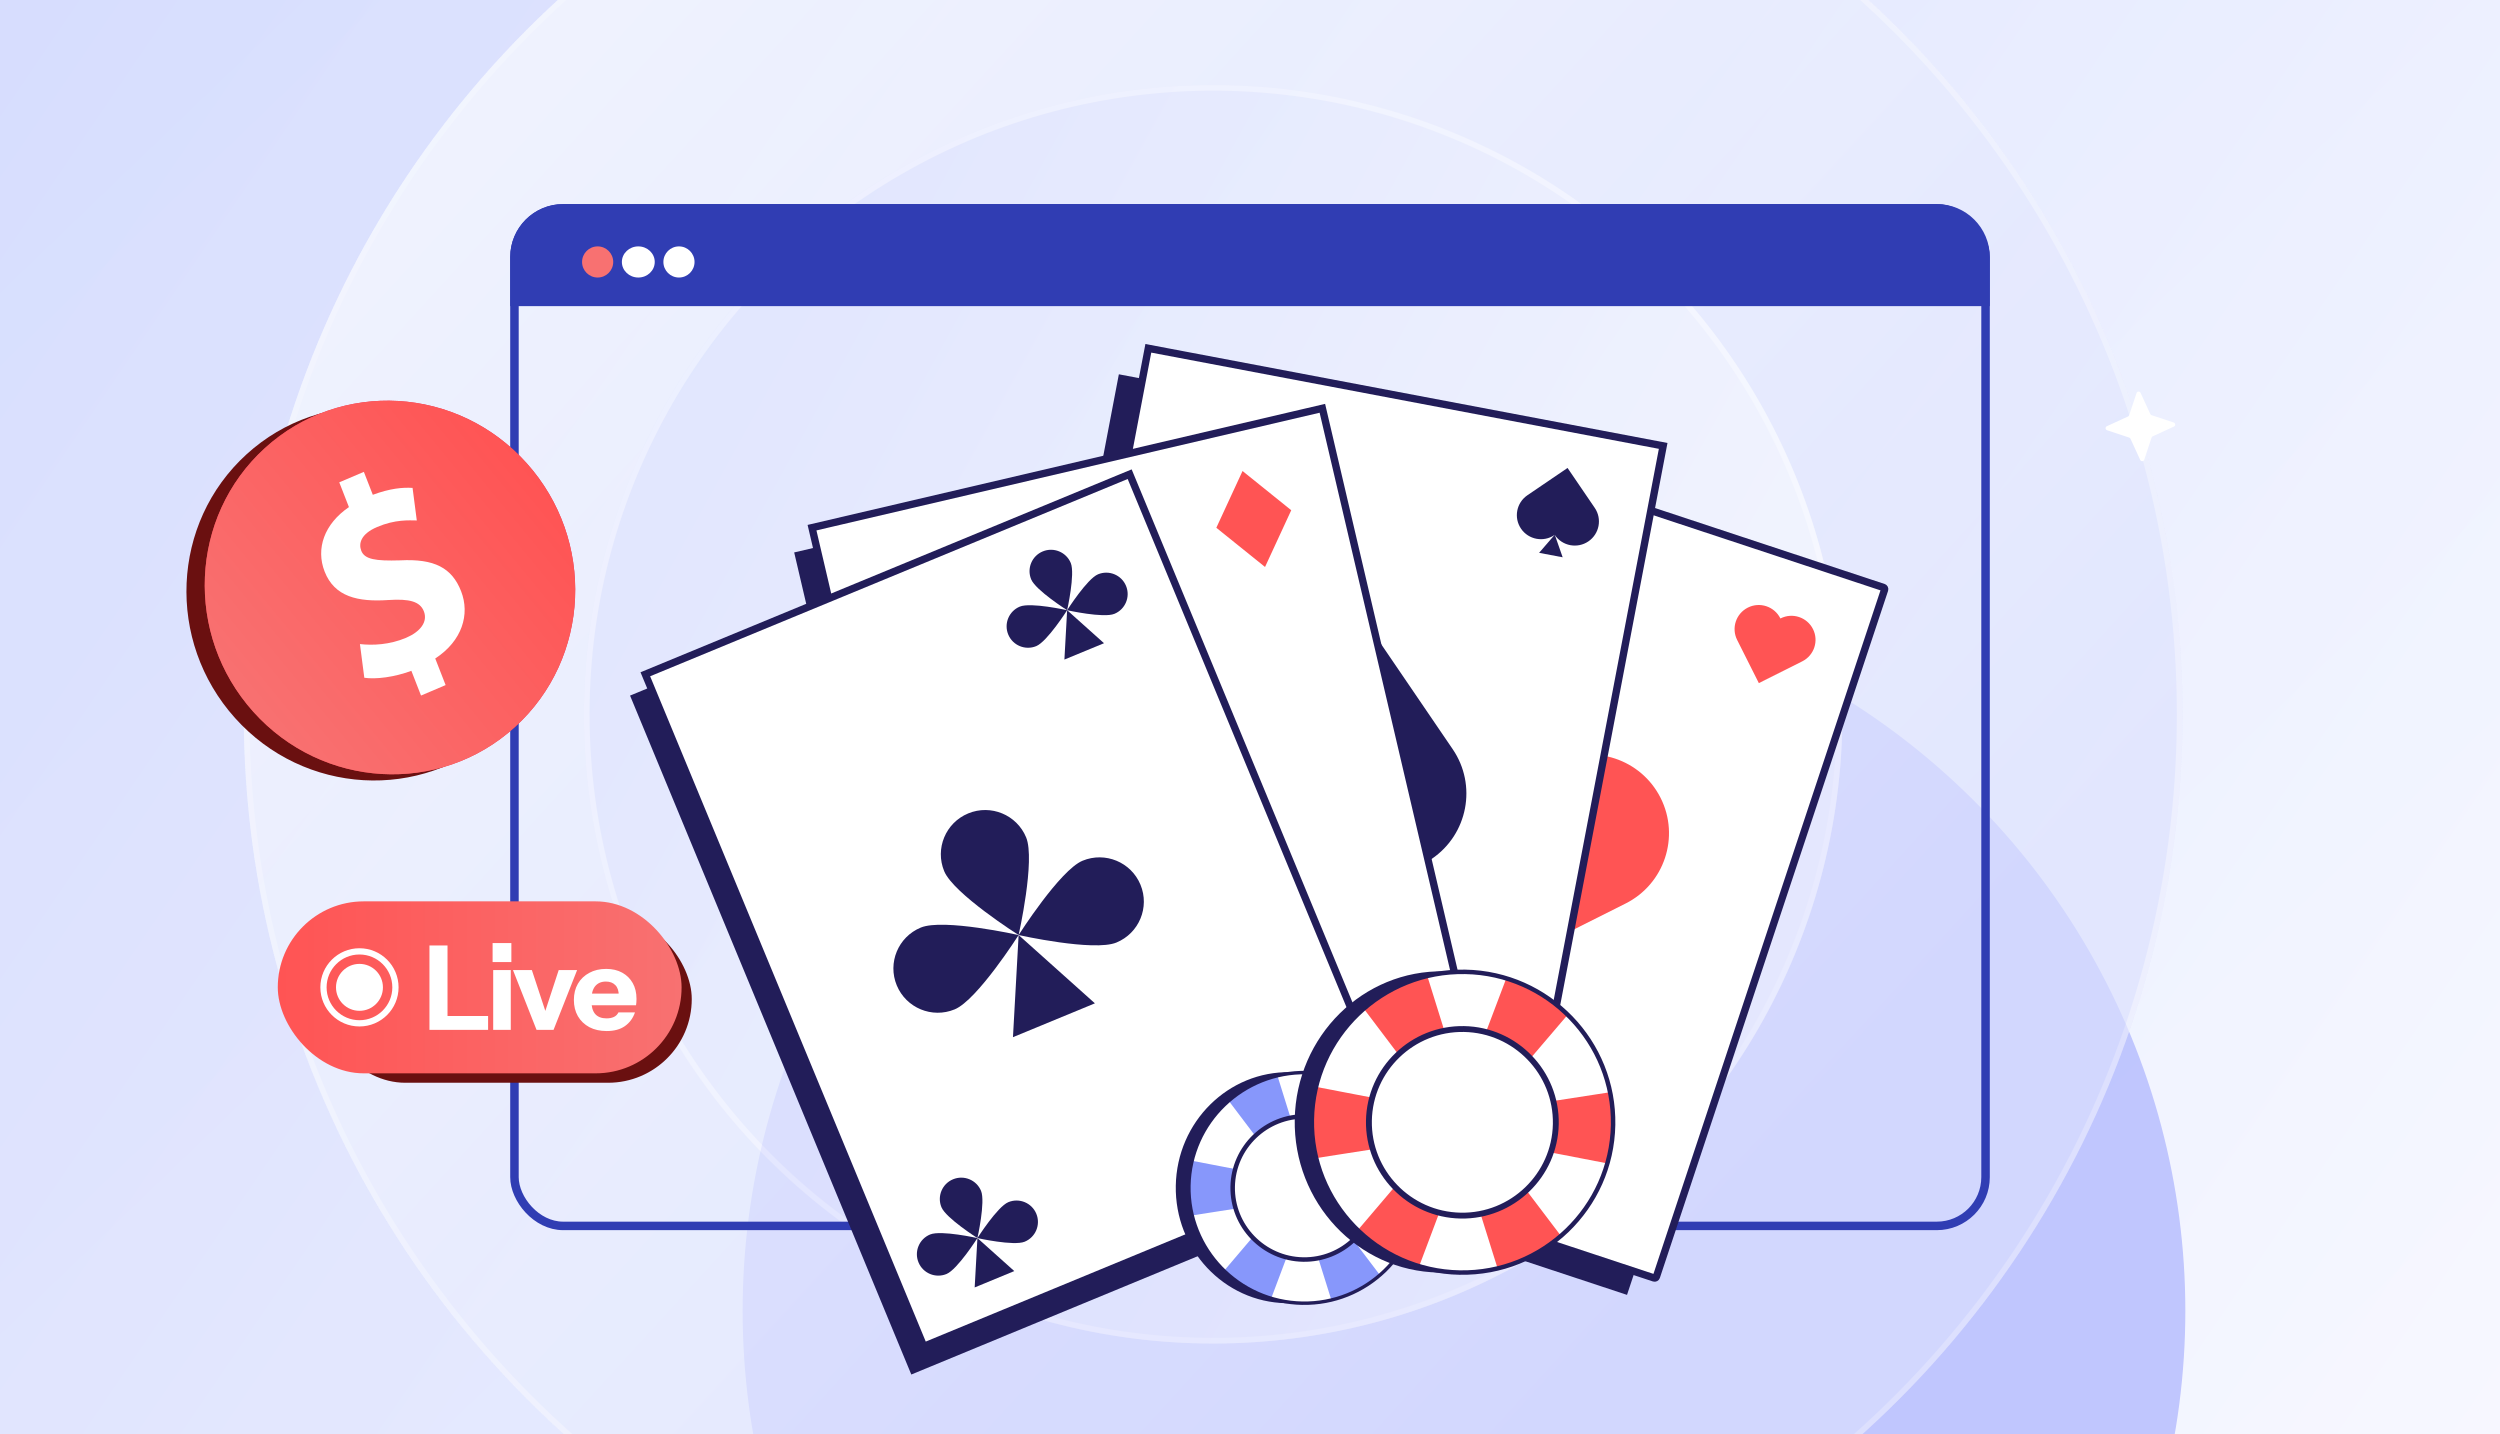 <svg width="441" height="253" viewBox="0 0 441 253" fill="none" xmlns="http://www.w3.org/2000/svg">
<g clip-path="url(#clip0_10822_26033)">
<rect width="441" height="253" fill="#DDD8F4"/>
<g clip-path="url(#clip1_10822_26033)">
<rect width="441" height="253" fill="url(#paint0_linear_10822_26033)"/>
<g clip-path="url(#clip2_10822_26033)">
<g filter="url(#filter0_f_10822_26033)">
<ellipse cx="127.247" cy="127.247" rx="127.247" ry="127.247" transform="matrix(-4.37114e-08 1 1 4.37114e-08 131 104)" fill="#9FA6FD"/>
</g>
<g opacity="0.8">
<circle cx="214" cy="126" r="265" fill="url(#paint1_linear_10822_26033)" fill-opacity="0.5"/>
<circle cx="214" cy="126" r="264.5" stroke="white" stroke-opacity="0.8"/>
<circle cx="214" cy="126" r="171" fill="url(#paint2_linear_10822_26033)"/>
<circle cx="214" cy="126" r="170.5" stroke="white" stroke-opacity="0.4"/>
<circle cx="214" cy="126" r="111" fill="url(#paint3_linear_10822_26033)"/>
<circle cx="214" cy="126" r="110.5" stroke="white" stroke-opacity="0.5"/>
</g>
</g>
</g>
<rect x="90.75" y="36.75" width="259.5" height="179.5" rx="8.596" stroke="#303DB3" stroke-width="1.5"/>
<path d="M90 45.346C90 40.184 94.184 36 99.346 36H341.654C346.816 36 351 40.184 351 45.346V54H90V45.346Z" fill="#303DB3"/>
<ellipse cx="105.425" cy="46.21" rx="2.747" ry="2.746" fill="#F87171"/>
<ellipse cx="112.598" cy="46.21" rx="2.899" ry="2.746" fill="white"/>
<ellipse cx="119.77" cy="46.21" rx="2.747" ry="2.746" fill="white"/>
<path d="M379.54 73.239L383.444 74.535C383.772 74.644 383.799 75.099 383.483 75.246L379.745 76.963C379.65 77.006 379.577 77.088 379.542 77.19L378.245 81.094C378.136 81.421 377.681 81.449 377.534 81.133L375.817 77.395C375.774 77.3 375.692 77.226 375.59 77.192L371.686 75.895C371.359 75.786 371.331 75.331 371.647 75.184L375.385 73.467C375.48 73.424 375.554 73.342 375.589 73.24L376.886 69.336C376.994 69.009 377.449 68.981 377.596 69.297L379.313 73.035C379.356 73.13 379.438 73.204 379.54 73.239Z" fill="white"/>
<path d="M238.881 75.947L327.872 105.379L287.006 228.417L198.015 198.984L238.881 75.947Z" fill="#221D59"/>
<path d="M197.366 66.026L289.462 83.484L265.165 210.828L173.069 193.37L197.366 66.026Z" fill="#221D59"/>
<path d="M332.244 103.631L245.076 74.802C244.913 74.748 244.738 74.836 244.684 74.999L204.422 196.215C204.368 196.377 204.456 196.553 204.619 196.606L291.787 225.435C291.949 225.489 292.125 225.401 292.179 225.239L332.44 104.022C332.494 103.86 332.406 103.685 332.244 103.631Z" fill="white" stroke="#221D59" stroke-width="1.3"/>
<path d="M292.931 140.751C289.486 133.9 281.129 131.135 274.265 134.577L274.127 134.646L274.074 134.541C270.62 127.671 262.24 124.9 255.359 128.351C248.476 131.802 245.698 140.17 249.151 147.039L261.683 171.962L286.74 159.388C293.606 155.946 296.376 147.601 292.931 140.75L292.931 140.751Z" fill="#FF5454"/>
<path d="M319.808 110.966C318.755 108.872 316.201 108.027 314.104 109.079L314.062 109.1L314.047 109.068C312.992 106.97 310.431 106.122 308.329 107.177C306.227 108.231 305.377 110.788 306.432 112.886L310.261 120.502L317.918 116.661C320.015 115.609 320.862 113.059 319.809 110.965L319.808 110.966Z" fill="#FF5454"/>
<path d="M231.945 182.809C230.893 180.716 228.339 179.871 226.242 180.923L226.2 180.944L226.184 180.912C225.129 178.814 222.569 177.966 220.467 179.02C218.364 180.075 217.514 182.631 218.569 184.73L222.399 192.345L230.055 188.504C232.153 187.452 233 184.903 231.947 182.809L231.945 182.809Z" fill="#FF5454"/>
<path d="M269.33 204.724L293.383 78.657L202.565 61.441L178.511 187.508L269.33 204.724Z" fill="white" stroke="#221D59" stroke-width="1.3"/>
<path d="M196.633 177.103L198.024 181.089L193.87 180.301L196.633 177.103Z" fill="#221D59"/>
<path d="M190.681 176.044C192 177.98 194.643 178.482 196.583 177.163L196.622 177.136L196.642 177.166C197.965 179.109 200.615 179.611 202.561 178.287C204.507 176.966 205.012 174.319 203.687 172.377L198.888 165.332L191.805 170.148C189.865 171.467 189.361 174.106 190.68 176.042L190.681 176.044Z" fill="#221D59"/>
<path d="M213.689 144.157C218.008 150.495 226.657 152.135 233.008 147.819L233.134 147.733L233.199 147.829C237.529 154.184 246.2 155.828 252.567 151.5C258.934 147.172 260.587 138.513 256.257 132.157L240.549 109.101L217.367 124.864C211.015 129.18 209.367 137.818 213.686 144.156L213.689 144.157Z" fill="#221D59"/>
<path d="M233.167 147.657L237.357 159.661L224.848 157.289L233.167 147.657Z" fill="#221D59"/>
<path d="M268.308 93.259C269.627 95.195 272.271 95.697 274.211 94.378L274.25 94.351L274.27 94.381C275.592 96.323 278.242 96.826 280.188 95.502C282.134 94.18 282.639 91.534 281.315 89.592L276.515 82.547L269.433 87.363C267.493 88.681 266.988 91.321 268.308 93.257L268.308 93.259Z" fill="#221D59"/>
<path d="M274.26 94.319L275.653 98.307L271.498 97.519L274.26 94.319Z" fill="#221D59"/>
<path d="M140.094 97.449L231.385 76.097L260.921 202.299L169.63 223.651L140.094 97.449Z" fill="#221D59"/>
<path d="M179.305 154.841L193.893 123.253L221 145.075L206.412 176.663L179.305 154.841Z" fill="#221D59"/>
<path d="M212.196 97.953L216.819 87.943L225.411 94.859L220.788 104.869L212.196 97.953Z" fill="#221D59"/>
<path d="M173.337 205.422L177.96 195.411L186.551 202.328L181.928 212.338L173.337 205.422Z" fill="#221D59"/>
<path d="M262.504 196.96L233.265 72.024L143.239 93.08L172.479 218.016L262.504 196.96Z" fill="white" stroke="#221D59" stroke-width="1.3"/>
<path d="M181.67 149.987L196.258 118.399L223.365 140.221L208.777 171.809L181.67 149.987Z" fill="#FF5454"/>
<path d="M214.56 93.099L219.183 83.088L227.775 90.004L223.152 100.015L214.56 93.099Z" fill="#FF5454"/>
<path d="M184.051 206.455L188.113 197.661L180.565 191.585L176.504 200.379L184.051 206.455Z" fill="#FF5454" stroke="#221D59" stroke-width="1.3"/>
<path d="M111.141 122.703L197.781 86.913L247.394 206.676L160.754 242.466L111.141 122.703Z" fill="#221D59"/>
<path d="M248.389 202.209L199.274 83.647L113.835 118.941L162.95 237.503L248.389 202.209Z" fill="white" stroke="#221D59" stroke-width="1.3"/>
<path d="M166.558 153.684C168.209 157.668 179.686 164.943 179.686 164.943C179.686 164.943 182.66 151.698 181.01 147.713C179.359 143.728 174.786 141.835 170.795 143.484C166.804 145.133 164.907 149.699 166.558 153.684Z" fill="#221D59"/>
<path d="M190.965 151.832C186.974 153.481 179.686 164.942 179.686 164.942C179.686 164.942 192.952 167.911 196.943 166.262C200.934 164.613 202.831 160.047 201.18 156.062C199.529 152.077 194.956 150.183 190.965 151.832Z" fill="#221D59"/>
<path d="M168.405 178.053C172.397 176.404 179.684 164.943 179.684 164.943C179.684 164.943 166.418 161.974 162.427 163.623C158.436 165.272 156.539 169.838 158.19 173.823C159.841 177.808 164.414 179.702 168.405 178.053Z" fill="#221D59"/>
<path d="M179.685 164.942L193.14 176.988L178.686 182.958L179.685 164.942Z" fill="#221D59"/>
<path d="M181.898 102.199C182.697 104.124 188.243 107.64 188.243 107.64C188.243 107.64 189.681 101.238 188.883 99.312C188.085 97.387 185.875 96.471 183.945 97.268C182.017 98.065 181.1 100.272 181.898 102.199Z" fill="#221D59"/>
<path d="M193.694 101.305C191.766 102.102 188.244 107.641 188.244 107.641C188.244 107.641 194.655 109.076 196.585 108.279C198.513 107.482 199.43 105.275 198.632 103.348C197.834 101.423 195.624 100.508 193.694 101.305Z" fill="#221D59"/>
<path d="M182.792 113.977C184.72 113.18 188.242 107.641 188.242 107.641C188.242 107.641 181.831 106.206 179.901 107.003C177.971 107.801 177.056 110.007 177.854 111.934C178.652 113.859 180.862 114.774 182.792 113.977Z" fill="#221D59"/>
<path d="M188.243 107.64L194.746 113.463L187.761 116.348L188.243 107.64Z" fill="#221D59"/>
<path d="M166.072 212.955C166.87 214.88 172.417 218.396 172.417 218.396C172.417 218.396 173.855 211.995 173.057 210.069C172.258 208.144 170.049 207.228 168.119 208.025C166.191 208.822 165.274 211.029 166.072 212.955Z" fill="#221D59"/>
<path d="M177.869 212.062C175.94 212.859 172.418 218.398 172.418 218.398C172.418 218.398 178.829 219.833 180.759 219.036C182.687 218.238 183.605 216.032 182.806 214.105C182.008 212.18 179.798 211.264 177.869 212.062Z" fill="#221D59"/>
<path d="M166.964 224.734C168.892 223.937 172.414 218.398 172.414 218.398C172.414 218.398 166.003 216.963 164.074 217.76C162.145 218.557 161.228 220.764 162.026 222.691C162.825 224.616 165.034 225.531 166.964 224.734Z" fill="#221D59"/>
<path d="M172.417 218.396L178.919 224.219L171.933 227.105L172.417 218.396Z" fill="#221D59"/>
<path d="M226.88 229.884C215.921 229.684 207.203 220.399 207.409 209.146C207.614 197.892 216.664 188.932 227.623 189.131C238.583 189.331 247.3 198.616 247.095 209.87C246.89 221.123 237.84 230.084 226.88 229.884Z" fill="#221D59"/>
<path d="M229.728 229.885C218.474 229.679 209.517 220.406 209.722 209.172C209.927 197.938 219.216 188.997 230.47 189.203C241.724 189.408 250.682 198.681 250.477 209.915C250.272 221.149 240.983 230.09 229.728 229.885Z" fill="white"/>
<path d="M240.101 191.869C241.656 192.785 243.044 193.876 244.256 195.101L233.164 208.097L250.069 205.49C250.359 206.918 250.505 208.399 250.477 209.916C250.444 211.718 250.176 213.46 249.703 215.118L233.631 212.008L243.394 224.889C242.113 226.04 240.663 227.05 239.058 227.875C237.704 228.568 236.311 229.091 234.896 229.462L229.979 213.771L224.255 228.986C222.595 228.52 220.966 227.839 219.411 226.923C218.102 226.151 216.914 225.254 215.846 224.259L226.362 211.896L210.307 214.399C209.897 212.726 209.689 210.975 209.722 209.173C209.75 207.656 209.95 206.182 210.291 204.764L227.19 208.005L216.713 194.138C217.837 193.207 219.075 192.379 220.426 191.686L220.429 191.686C222.034 190.861 223.701 190.273 225.386 189.904L230.223 205.43L236.041 190.044C237.428 190.496 238.792 191.097 240.101 191.869Z" fill="#8797FB"/>
<path d="M229.723 230.185C241.128 230.393 250.572 221.303 250.78 209.921C250.987 198.539 241.881 189.108 230.475 188.9C219.07 188.692 209.626 197.782 209.418 209.167C209.211 220.552 218.318 229.98 229.723 230.188L229.723 230.185ZM230.464 189.506C241.533 189.708 250.375 198.861 250.173 209.91C249.972 220.959 240.802 229.784 229.734 229.582C218.665 229.38 209.823 220.227 210.025 209.178C210.226 198.129 219.396 189.304 230.464 189.506Z" fill="#221D59"/>
<path d="M229.859 222.012C222.97 221.886 217.488 216.21 217.613 209.332C217.739 202.455 223.425 196.982 230.313 197.108C237.202 197.233 242.684 202.91 242.559 209.787C242.434 216.664 236.748 222.138 229.859 222.012Z" fill="white"/>
<path d="M229.85 222.578C237.039 222.709 242.996 216.975 243.127 209.798C243.258 202.62 237.514 196.673 230.324 196.542C223.135 196.41 217.178 202.144 217.047 209.322C216.916 216.5 222.66 222.447 229.85 222.578ZM230.31 197.335C237.062 197.458 242.455 203.042 242.332 209.783C242.209 216.524 236.617 221.908 229.864 221.784C223.112 221.661 217.719 216.078 217.842 209.337C217.965 202.595 223.557 197.212 230.31 197.335Z" fill="#221D59"/>
<path d="M253.781 224.478C239.492 224.218 228.125 212.111 228.392 197.438C228.66 182.765 240.461 171.081 254.75 171.342C269.039 171.602 280.406 183.708 280.139 198.382C279.871 213.055 268.07 224.739 253.781 224.478Z" fill="#221D59"/>
<path d="M257.495 224.48C242.821 224.212 231.142 212.121 231.409 197.473C231.677 182.825 243.789 171.168 258.463 171.435C273.137 171.703 284.816 183.794 284.549 198.442C284.282 213.09 272.169 224.747 257.495 224.48Z" fill="white"/>
<path d="M271.019 174.91C273.046 176.104 274.856 177.527 276.437 179.124L261.974 196.069L284.017 192.67C284.394 194.533 284.584 196.464 284.548 198.442C284.506 200.791 284.155 203.063 283.538 205.224L262.585 201.17L275.314 217.964C273.645 219.466 271.753 220.782 269.661 221.857C267.896 222.761 266.079 223.443 264.235 223.926L257.823 203.466L250.359 223.306C248.194 222.698 246.07 221.81 244.042 220.616C242.335 219.61 240.786 218.44 239.393 217.143L253.106 201.024L232.171 204.287C231.637 202.105 231.366 199.822 231.409 197.473C231.445 195.495 231.706 193.572 232.151 191.724L254.186 195.95L240.526 177.869C241.992 176.655 243.606 175.575 245.367 174.671L245.371 174.671C247.464 173.596 249.638 172.83 251.834 172.349L258.141 192.591L265.725 172.531C267.534 173.121 269.312 173.904 271.019 174.91Z" fill="#FF5454"/>
<path d="M257.488 224.87C272.359 225.141 284.673 213.289 284.944 198.449C285.214 183.609 273.34 171.312 258.469 171.041C243.599 170.769 231.284 182.622 231.014 197.466C230.743 212.31 242.617 224.603 257.488 224.874L257.488 224.87ZM258.455 171.83C272.887 172.093 284.415 184.029 284.153 198.435C283.89 212.841 271.934 224.348 257.502 224.085C243.071 223.821 231.542 211.886 231.805 197.48C232.067 183.074 244.023 171.567 258.455 171.83Z" fill="#221D59"/>
<path d="M257.666 214.213C248.684 214.049 241.535 206.647 241.699 197.68C241.862 188.713 249.276 181.577 258.258 181.741C267.24 181.904 274.388 189.306 274.225 198.273C274.061 207.24 266.648 214.377 257.666 214.213Z" fill="white"/>
<path d="M257.651 214.952C267.025 215.123 274.792 207.646 274.963 198.288C275.134 188.929 267.644 181.174 258.27 181.003C248.896 180.833 241.129 188.309 240.958 197.668C240.788 207.026 248.277 214.781 257.651 214.952ZM258.251 182.038C267.056 182.199 274.087 189.479 273.927 198.269C273.766 207.058 266.474 214.078 257.67 213.917C248.866 213.756 241.834 206.476 241.995 197.686C242.155 188.897 249.447 181.878 258.251 182.038Z" fill="#221D59"/>
<path d="M87.632 129.318C74.321 141.433 53.65 140.243 41.463 126.661C29.276 113.079 30.187 92.248 43.499 80.133C56.81 68.019 77.481 69.209 89.668 82.791C101.855 96.373 100.944 117.204 87.632 129.318Z" fill="#6A1010"/>
<path d="M90.86 128.226C77.549 140.34 56.878 139.15 44.691 125.568C32.504 111.986 33.415 91.155 46.727 79.041C60.038 66.926 80.709 68.116 92.896 81.698C105.083 95.28 104.172 116.111 90.86 128.226Z" fill="url(#paint4_linear_10822_26033)"/>
<path d="M90.86 128.226C77.549 140.34 56.878 139.15 44.691 125.568C32.504 111.986 33.415 91.155 46.727 79.041C60.038 66.926 80.709 68.116 92.896 81.698C105.083 95.28 104.172 116.111 90.86 128.226Z" fill="url(#paint5_linear_10822_26033)"/>
<path d="M74.27 122.701L72.565 118.332C69.544 119.457 66.343 119.854 64.265 119.56L63.493 113.614C65.765 113.879 68.755 113.732 71.634 112.508C74.159 111.431 75.49 109.687 74.774 107.847C74.093 106.101 72.245 105.599 68.519 105.845C63.135 106.207 59.004 105.283 57.263 100.824C55.684 96.778 57.19 92.436 61.551 89.453L59.846 85.084L64.185 83.236L65.763 87.282C68.785 86.158 71.028 85.953 72.777 86.066L73.522 91.808C72.173 91.793 69.723 91.602 66.533 92.96C63.655 94.186 63.227 95.867 63.728 97.156C64.321 98.674 66.247 98.979 70.586 98.847C76.611 98.534 79.722 100.157 81.338 104.295C82.936 108.389 81.511 113.069 76.776 116.159L78.607 120.848L74.268 122.696L74.27 122.701Z" fill="white"/>
<rect x="56.725" y="161.462" width="65.302" height="29.538" rx="14.769" fill="#6A1010"/>
<rect x="49" y="159" width="71.232" height="30.338" rx="15.169" fill="url(#paint6_linear_10822_26033)"/>
<path d="M69.757 174.169C69.757 177.675 66.915 180.517 63.409 180.517C59.903 180.517 57.061 177.675 57.061 174.169C57.061 170.663 59.903 167.821 63.409 167.821C66.915 167.821 69.757 170.663 69.757 174.169Z" stroke="white" stroke-width="1.103"/>
<circle cx="63.409" cy="174.169" r="4.14" fill="white"/>
<path d="M75.757 181.669L75.757 166.776L78.942 166.776L78.942 181.669L75.757 181.669ZM77.246 181.669L77.246 179.228L86.1 179.228L86.1 181.669L77.246 181.669ZM86.999 181.669L86.999 171.119L90.102 171.119L90.102 181.669L86.999 181.669ZM86.895 169.713L86.895 166.362L90.205 166.362L90.205 169.713L86.895 169.713ZM94.647 181.669L90.489 171.119L93.82 171.119L97.067 180.966L95.33 180.966L98.556 171.119L101.804 171.119L97.646 181.669L94.647 181.669ZM107.024 181.876C105.852 181.876 104.831 181.648 103.962 181.193C103.094 180.724 102.418 180.076 101.935 179.249C101.466 178.421 101.232 177.47 101.232 176.394C101.232 175.305 101.466 174.353 101.935 173.54C102.418 172.712 103.087 172.071 103.942 171.616C104.797 171.147 105.79 170.913 106.92 170.913C108.01 170.913 108.955 171.133 109.754 171.575C110.554 172.016 111.175 172.63 111.616 173.416C112.057 174.202 112.278 175.126 112.278 176.187C112.278 176.408 112.271 176.615 112.257 176.808C112.243 176.987 112.223 177.16 112.195 177.325L103.052 177.325L103.052 175.277L109.692 175.277L109.154 175.65C109.154 174.795 108.948 174.167 108.534 173.767C108.134 173.353 107.582 173.147 106.879 173.147C106.065 173.147 105.431 173.422 104.976 173.974C104.535 174.526 104.314 175.353 104.314 176.456C104.314 177.532 104.535 178.332 104.976 178.856C105.431 179.38 106.107 179.642 107.003 179.642C107.5 179.642 107.927 179.559 108.286 179.394C108.644 179.228 108.913 178.959 109.092 178.587L112.009 178.587C111.664 179.607 111.071 180.414 110.23 181.007C109.403 181.586 108.334 181.876 107.024 181.876Z" fill="white"/>
</g>
<defs>
<filter id="filter0_f_10822_26033" x="-19" y="-46" width="554.493" height="554.493" filterUnits="userSpaceOnUse" color-interpolation-filters="sRGB">
<feFlood flood-opacity="0" result="BackgroundImageFix"/>
<feBlend mode="normal" in="SourceGraphic" in2="BackgroundImageFix" result="shape"/>
<feGaussianBlur stdDeviation="75" result="effect1_foregroundBlur_10822_26033"/>
</filter>
<linearGradient id="paint0_linear_10822_26033" x1="510.5" y1="299" x2="-127" y2="-135.5" gradientUnits="userSpaceOnUse">
<stop stop-color="white"/>
<stop offset="1" stop-color="#BFC9FE"/>
</linearGradient>
<linearGradient id="paint1_linear_10822_26033" x1="459.771" y1="391" x2="-45.19" y2="-134.426" gradientUnits="userSpaceOnUse">
<stop stop-color="#F8FAFE"/>
<stop offset="1" stop-color="#DFE4FE"/>
</linearGradient>
<linearGradient id="paint2_linear_10822_26033" x1="-2.5" y1="59.5" x2="243.846" y2="284.697" gradientUnits="userSpaceOnUse">
<stop stop-color="#F8FAFE"/>
<stop offset="1" stop-color="#DFE4FE"/>
</linearGradient>
<linearGradient id="paint3_linear_10822_26033" x1="316.946" y1="237" x2="47.248" y2="88.849" gradientUnits="userSpaceOnUse">
<stop stop-color="#F8FAFE"/>
<stop offset="1" stop-color="#DFE4FE"/>
</linearGradient>
<linearGradient id="paint4_linear_10822_26033" x1="139.397" y1="31.194" x2="20.103" y2="147.203" gradientUnits="userSpaceOnUse">
<stop stop-color="#DB2777"/>
<stop offset="1" stop-color="#EF4444"/>
</linearGradient>
<linearGradient id="paint5_linear_10822_26033" x1="92.315" y1="81.05" x2="41.535" y2="122.802" gradientUnits="userSpaceOnUse">
<stop stop-color="#FF5454"/>
<stop offset="1" stop-color="#F87171"/>
</linearGradient>
<linearGradient id="paint6_linear_10822_26033" x1="49.291" y1="173.747" x2="120.291" y2="173.747" gradientUnits="userSpaceOnUse">
<stop stop-color="#FF5454"/>
<stop offset="1" stop-color="#F87171"/>
</linearGradient>
<clipPath id="clip0_10822_26033">
<rect width="441" height="253" fill="white"/>
</clipPath>
<clipPath id="clip1_10822_26033">
<rect width="441" height="253" fill="white"/>
</clipPath>
<clipPath id="clip2_10822_26033">
<rect width="441" height="253" fill="white"/>
</clipPath>
</defs>
</svg>
